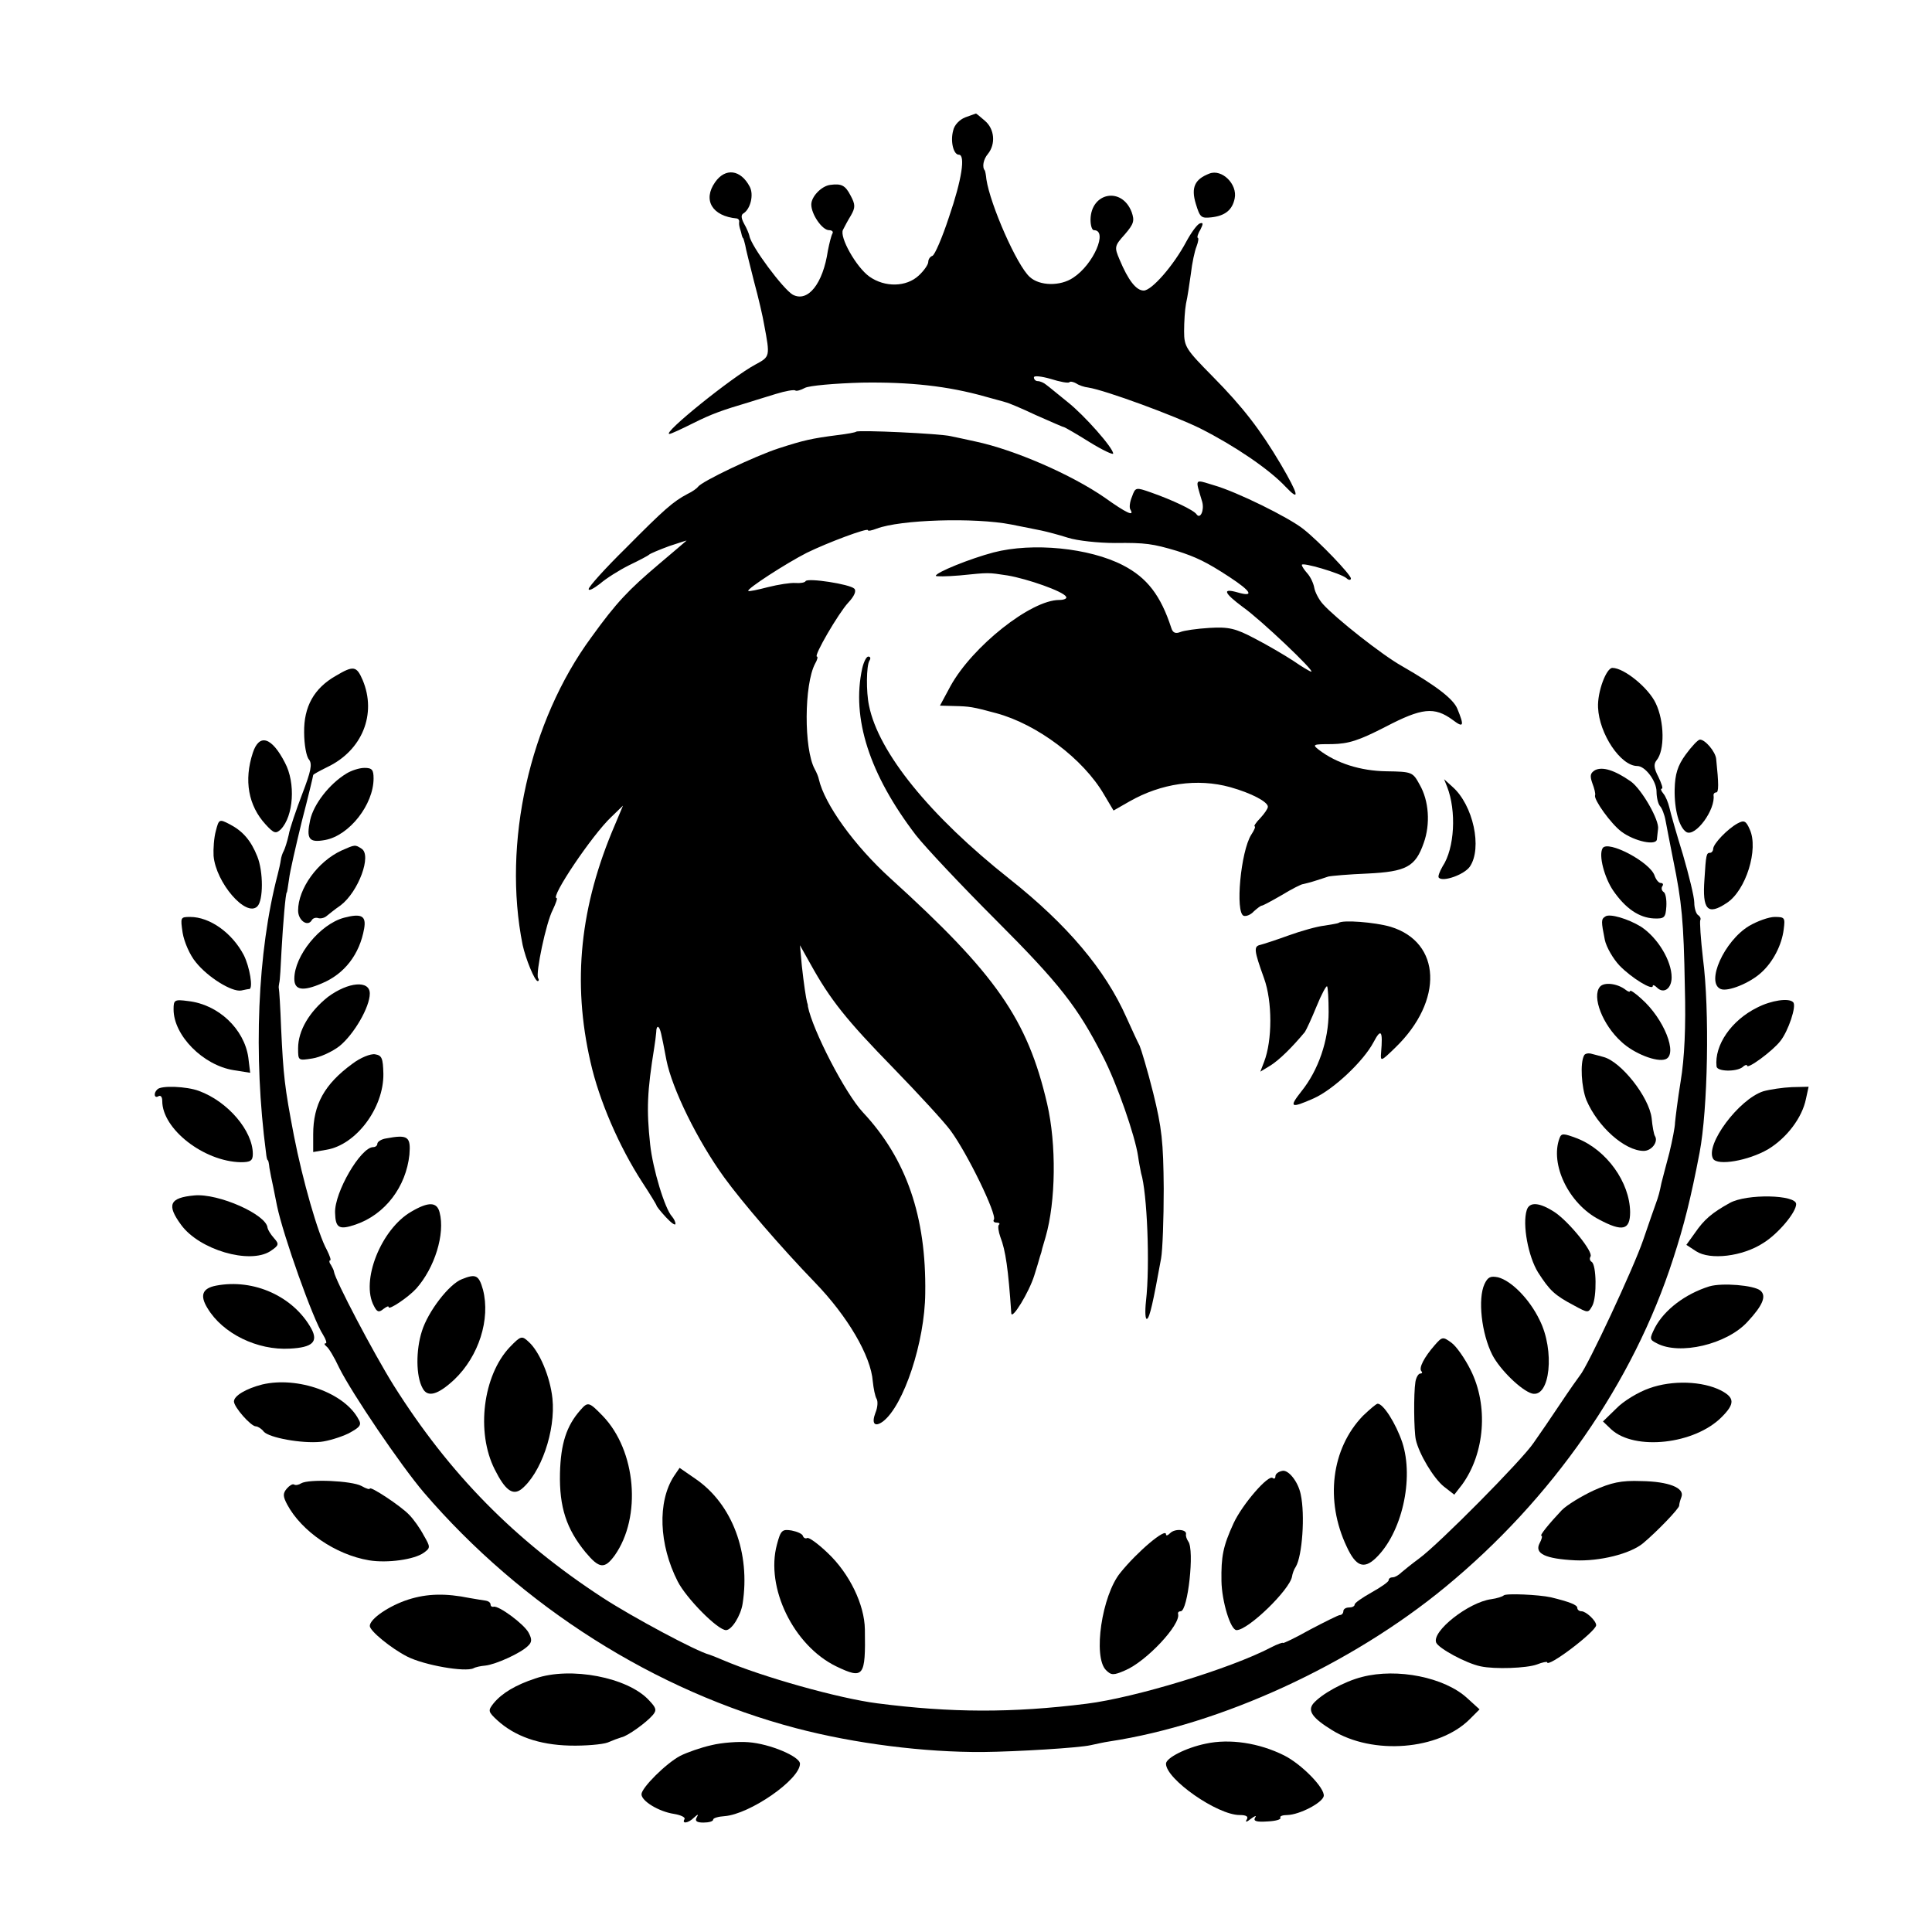 <?xml version="1.0" standalone="no"?>
<!DOCTYPE svg PUBLIC "-//W3C//DTD SVG 20010904//EN"
 "http://www.w3.org/TR/2001/REC-SVG-20010904/DTD/svg10.dtd">
<svg version="1.0" xmlns="http://www.w3.org/2000/svg"
 width="512pt" height="512pt" viewBox="0 0 512 512"
 preserveAspectRatio="xMidYMid meet">
<g transform="translate(0,512) scale(0.1,-0.1)"
fill="#000000" stroke="none">
<path d="M2558 4809 c-15 -6 -29 -20 -32 -35 -8 -29 1 -64 15 -64 18 0 8 -66
-26 -165 -18 -55 -38 -101 -44 -103 -6 -2 -11 -9 -11 -16 0 -7 -11 -23 -25
-36 -33 -31 -90 -32 -131 -3 -35 25 -80 105 -70 124 4 8 13 25 21 38 12 21 12
29 -1 53 -14 27 -24 32 -54 28 -23 -3 -50 -31 -50 -52 0 -26 29 -68 47 -68 8
0 12 -4 9 -9 -3 -5 -8 -25 -12 -45 -13 -88 -53 -138 -93 -117 -25 14 -111 129
-115 156 -1 5 -7 20 -14 32 -8 15 -9 24 -1 28 18 12 27 49 16 70 -24 46 -65
51 -92 12 -33 -47 -8 -90 58 -96 4 -1 6 -4 6 -8 -1 -5 0 -11 1 -15 1 -5 4 -12
5 -18 1 -5 3 -11 5 -12 1 -2 3 -10 5 -18 1 -8 12 -51 23 -95 12 -44 24 -96 27
-115 16 -85 16 -85 -23 -106 -62 -33 -249 -184 -228 -184 4 0 32 13 64 29 48
24 76 34 147 55 12 4 13 4 71 22 26 8 49 12 52 9 3 -2 14 1 25 7 11 6 79 12
151 14 127 2 228 -9 327 -37 24 -7 49 -13 54 -15 6 -1 42 -16 80 -34 39 -17
72 -32 75 -32 3 -1 33 -18 68 -40 34 -21 62 -34 62 -30 0 15 -76 101 -120 136
-25 20 -50 41 -57 46 -7 6 -17 10 -23 10 -5 0 -10 4 -10 10 0 5 19 3 44 -4 25
-8 47 -12 50 -9 2 3 11 1 18 -3 7 -5 22 -10 32 -11 45 -7 230 -75 298 -109 89
-45 181 -107 225 -154 39 -41 35 -22 -13 60 -54 91 -100 151 -180 232 -71 72
-76 79 -76 120 0 24 2 57 5 73 4 17 9 52 13 80 3 27 10 60 15 72 5 13 6 23 3
23 -2 0 0 10 7 21 8 16 8 20 -1 17 -7 -2 -23 -24 -36 -48 -34 -64 -92 -130
-113 -130 -20 0 -41 27 -64 82 -14 33 -14 36 14 67 24 28 26 36 18 59 -26 68
-108 52 -109 -20 0 -16 4 -28 9 -28 38 0 -1 -91 -55 -126 -34 -23 -89 -22
-115 2 -34 30 -105 192 -115 259 -1 11 -3 21 -4 23 -8 9 -4 30 8 44 21 26 18
66 -8 88 -13 11 -23 20 -24 19 -1 0 -13 -5 -28 -10z"/>
<path d="M3205 4660 c-39 -15 -49 -37 -36 -80 11 -36 14 -39 41 -36 37 4 56
20 62 50 8 38 -34 79 -67 66z"/>
<path d="M2269 3976 c-2 -2 -24 -6 -49 -9 -70 -9 -91 -14 -156 -35 -62 -20
-205 -88 -214 -102 -3 -4 -15 -13 -28 -19 -38 -20 -62 -41 -164 -144 -54 -53
-98 -102 -98 -108 0 -6 13 1 30 14 16 14 51 36 77 49 27 13 50 25 53 28 3 3
27 13 54 23 28 9 48 16 45 14 -2 -2 -35 -30 -74 -63 -79 -67 -111 -100 -178
-193 -164 -223 -236 -546 -182 -815 8 -37 32 -96 40 -96 3 0 4 4 1 8 -7 12 21
147 39 181 8 17 13 31 10 31 -18 0 94 167 145 215 l31 30 -21 -50 c-93 -216
-114 -417 -65 -630 23 -102 76 -224 137 -318 21 -32 38 -60 38 -62 0 -2 11
-16 25 -31 14 -15 25 -23 25 -17 0 5 -4 13 -9 19 -19 20 -51 126 -58 191 -10
93 -8 140 11 258 2 11 4 29 5 39 0 11 3 17 6 14 5 -5 7 -13 21 -87 15 -76 82
-213 153 -311 47 -65 151 -186 241 -279 86 -89 148 -194 153 -262 2 -19 6 -39
10 -46 4 -6 3 -23 -3 -37 -11 -29 -2 -39 20 -23 55 42 111 211 112 340 3 203
-50 356 -165 479 -47 50 -134 219 -146 281 0 4 -1 8 -2 10 -3 11 -9 51 -14 97
l-5 55 28 -50 c52 -94 95 -148 219 -275 68 -70 136 -144 152 -166 45 -61 123
-222 115 -236 -3 -4 0 -8 7 -8 7 0 10 -3 6 -6 -3 -3 -1 -18 4 -32 14 -36 21
-85 29 -202 1 -20 47 55 61 100 6 19 13 42 15 50 3 8 5 16 5 17 0 2 5 17 10
35 27 94 29 245 4 353 -52 224 -136 344 -415 597 -96 87 -175 197 -190 263 -1
6 -6 18 -11 27 -29 54 -28 224 1 279 6 10 8 19 5 19 -10 0 57 115 83 143 16
17 22 31 16 37 -12 12 -123 29 -129 20 -2 -4 -14 -6 -27 -5 -13 1 -45 -4 -73
-11 -27 -7 -50 -12 -52 -10 -5 5 100 73 155 101 55 27 162 67 162 60 0 -3 10
-1 23 4 63 24 260 30 357 11 30 -6 66 -13 80 -16 14 -3 45 -11 70 -19 25 -8
81 -14 125 -14 81 1 100 -2 164 -21 50 -16 78 -29 139 -69 58 -38 67 -54 22
-41 -42 12 -37 -1 14 -39 47 -33 192 -171 181 -171 -3 0 -25 13 -48 29 -23 15
-69 42 -102 59 -51 27 -69 31 -120 28 -33 -2 -68 -7 -77 -11 -13 -5 -20 -2
-24 11 -28 86 -64 133 -128 166 -89 46 -239 61 -343 34 -61 -16 -153 -53 -153
-62 0 -2 28 -2 63 1 80 8 74 8 127 0 53 -9 147 -42 155 -56 4 -5 -5 -9 -18 -9
-75 0 -230 -123 -288 -228 l-28 -52 37 -1 c42 -1 49 -2 112 -19 108 -29 231
-121 286 -216 l25 -42 42 24 c84 48 180 62 267 38 57 -16 100 -39 100 -52 0
-5 -9 -18 -20 -30 -12 -12 -18 -22 -15 -22 3 0 -1 -10 -9 -22 -28 -44 -43
-207 -20 -215 7 -2 19 3 27 12 9 8 18 15 21 15 3 0 27 13 53 28 26 16 52 29
56 29 4 1 18 4 30 8 12 4 29 9 37 12 8 2 55 6 104 8 103 5 127 18 149 81 18
50 14 112 -11 155 -18 33 -20 34 -88 35 -68 1 -132 21 -179 57 -18 14 -16 15
35 15 44 1 70 9 142 46 96 50 129 54 178 18 29 -22 31 -16 12 30 -11 26 -55
60 -147 113 -52 29 -176 127 -209 164 -11 12 -21 32 -23 43 -2 12 -10 29 -18
38 -8 9 -15 19 -15 23 0 8 102 -22 118 -35 6 -6 12 -6 12 -1 0 10 -84 98 -126
131 -39 31 -177 99 -237 116 -53 16 -50 20 -31 -44 6 -22 -5 -47 -15 -33 -7
11 -64 38 -121 58 -40 14 -41 14 -50 -11 -6 -14 -8 -30 -4 -35 11 -19 -12 -8
-68 32 -88 61 -239 127 -343 149 -22 5 -51 11 -65 14 -28 7 -246 17 -251 12z"/>
<path d="M2285 3349 c-29 -132 19 -281 142 -442 25 -32 120 -133 212 -225 170
-170 217 -231 283 -360 38 -73 86 -212 94 -266 2 -15 6 -35 8 -45 16 -51 24
-244 13 -339 -3 -28 -2 -50 3 -47 7 4 16 44 37 160 4 22 7 105 7 185 -1 124
-5 161 -28 254 -15 60 -32 116 -36 125 -5 9 -20 42 -35 75 -56 126 -156 245
-310 367 -211 167 -347 335 -372 459 -8 37 -7 106 1 119 4 6 3 11 -3 11 -5 0
-12 -14 -16 -31z"/>
<path d="M890 3329 c-58 -33 -85 -82 -84 -150 0 -32 6 -65 13 -72 9 -12 5 -31
-18 -91 -16 -42 -33 -91 -36 -109 -4 -18 -10 -36 -13 -42 -3 -5 -7 -16 -8 -25
-1 -8 -5 -25 -8 -37 -54 -206 -65 -480 -31 -738 1 -11 3 -20 5 -20 1 0 3 -9 4
-20 2 -11 6 -33 10 -50 3 -16 8 -39 10 -50 16 -78 96 -303 122 -342 8 -13 11
-23 7 -23 -5 0 -3 -4 2 -8 6 -4 21 -29 34 -57 34 -68 162 -257 224 -330 260
-303 614 -527 987 -625 156 -41 340 -64 495 -63 92 1 254 11 285 18 14 3 36 8
50 10 296 45 640 203 890 409 283 233 498 541 604 870 29 89 47 161 70 281 22
115 27 378 9 515 -6 52 -9 98 -7 102 2 3 0 9 -6 13 -5 3 -10 18 -10 33 0 15
-14 72 -30 127 -17 55 -33 111 -36 125 -3 13 -10 30 -16 37 -6 7 -8 13 -4 13
4 0 -1 14 -9 31 -12 23 -13 34 -5 44 22 26 21 103 -2 151 -19 41 -84 94 -115
94 -16 0 -40 -63 -38 -105 3 -70 60 -155 104 -155 21 0 51 -40 51 -68 0 -15 4
-32 9 -38 5 -5 12 -22 15 -39 3 -16 12 -63 20 -103 23 -112 28 -163 31 -337 3
-107 -1 -190 -11 -250 -8 -49 -14 -99 -15 -110 0 -11 -7 -47 -15 -80 -9 -33
-18 -69 -21 -80 -5 -25 -8 -36 -15 -55 -3 -8 -18 -51 -33 -95 -25 -74 -148
-337 -168 -360 -4 -5 -28 -39 -52 -75 -24 -36 -56 -83 -71 -104 -31 -46 -252
-269 -303 -306 -19 -14 -40 -31 -47 -37 -7 -7 -17 -13 -23 -13 -6 0 -11 -3
-11 -8 0 -4 -20 -18 -45 -32 -25 -14 -45 -28 -45 -32 0 -5 -7 -8 -15 -8 -8 0
-15 -4 -15 -10 0 -5 -4 -10 -9 -10 -4 0 -40 -18 -80 -39 -39 -22 -71 -37 -71
-35 0 2 -15 -3 -32 -12 -107 -56 -360 -133 -488 -149 -199 -25 -361 -24 -555
1 -102 13 -305 70 -410 115 -16 7 -32 13 -35 14 -33 8 -203 99 -283 151 -233
152 -406 328 -554 563 -53 85 -155 279 -158 301 0 3 -4 11 -8 18 -5 6 -5 12
-2 12 3 0 -1 12 -9 28 -23 41 -64 184 -87 302 -25 130 -28 159 -34 285 -2 55
-5 102 -6 105 -1 3 0 10 1 15 2 6 4 44 6 85 4 73 11 155 14 155 1 0 3 16 6 35
2 19 18 88 34 154 17 65 30 120 30 122 0 2 17 11 37 21 93 44 132 141 94 231
-16 37 -24 39 -71 11z"/>
<path d="M670 3125 c-24 -73 -12 -140 34 -190 22 -24 27 -25 40 -13 34 35 40
123 11 177 -35 68 -68 78 -85 26z"/>
<path d="M4467 3120 c-21 -29 -28 -51 -29 -92 -1 -54 12 -101 31 -113 24 -14
78 60 72 98 0 4 3 7 7 7 7 0 7 22 0 89 -2 19 -29 51 -43 51 -5 0 -22 -18 -38
-40z"/>
<path d="M918 3070 c-46 -28 -87 -82 -96 -123 -11 -51 -3 -61 40 -53 64 12
128 94 128 163 0 23 -4 28 -24 28 -14 0 -35 -7 -48 -15z"/>
<path d="M4227 3079 c-13 -8 -14 -15 -7 -35 5 -13 9 -28 7 -32 -3 -12 42 -75
70 -96 35 -26 93 -38 94 -20 1 8 2 20 3 27 4 23 -43 105 -72 126 -43 30 -75
40 -95 30z"/>
<path d="M3835 3035 c25 -64 20 -163 -12 -211 -8 -14 -13 -27 -10 -30 11 -12
67 8 82 29 34 49 9 164 -46 212 l-22 20 8 -20z"/>
<path d="M572 2918 c-5 -18 -7 -48 -6 -66 6 -71 86 -164 116 -134 16 16 16 92
0 132 -17 43 -39 68 -74 86 -27 14 -28 13 -36 -18z"/>
<path d="M4605 2938 c-26 -14 -65 -54 -65 -68 0 -5 -4 -10 -8 -10 -10 0 -11
-5 -15 -70 -6 -81 8 -97 59 -63 51 33 85 143 61 195 -10 23 -15 25 -32 16z"/>
<path d="M905 2866 c-63 -29 -115 -101 -115 -159 0 -26 25 -44 36 -26 3 6 11
8 17 6 6 -2 16 0 22 5 5 4 22 18 38 29 47 36 83 133 55 150 -17 11 -17 11 -53
-5z"/>
<path d="M4247 2872 c-11 -19 5 -78 28 -112 33 -48 69 -72 108 -74 28 -1 31 2
33 32 1 18 -2 35 -7 38 -5 3 -7 10 -4 15 4 5 2 9 -4 9 -5 0 -12 8 -16 19 -11
36 -125 96 -138 73z"/>
<path d="M912 2688 c-64 -17 -132 -101 -132 -162 0 -30 22 -34 73 -12 60 25
100 77 112 145 6 34 -7 41 -53 29z"/>
<path d="M4254 2691 c-11 -7 -11 -12 -1 -62 4 -19 22 -50 39 -68 32 -33 88
-67 88 -54 0 4 5 2 11 -4 18 -18 39 -3 39 27 0 44 -37 105 -81 134 -34 21 -84
36 -95 27z"/>
<path d="M484 2648 c4 -24 19 -59 35 -78 32 -40 95 -79 120 -75 9 2 19 4 22 4
10 2 1 58 -15 90 -31 59 -90 101 -142 101 -26 0 -26 -1 -20 -42z"/>
<path d="M4635 2666 c-66 -40 -115 -150 -75 -167 19 -8 78 16 108 44 31 28 54
73 59 114 4 31 3 33 -24 33 -15 0 -46 -11 -68 -24z"/>
<path d="M3547 2674 c-1 -1 -18 -4 -37 -7 -19 -2 -62 -14 -95 -26 -33 -12 -67
-23 -75 -25 -18 -4 -17 -14 10 -89 22 -61 22 -164 0 -221 l-10 -26 28 17 c23
15 55 46 90 88 4 6 18 36 31 68 13 32 26 56 28 53 2 -2 4 -33 4 -68 0 -75 -27
-154 -72 -210 -34 -43 -29 -46 32 -19 52 23 132 98 159 149 20 38 25 31 20
-28 -2 -24 0 -23 38 14 128 124 122 279 -13 320 -41 12 -128 19 -138 10z"/>
<path d="M4240 2505 c-22 -26 7 -101 57 -146 33 -31 94 -55 117 -46 33 13 -4
107 -64 160 -16 15 -30 24 -30 21 0 -4 -6 -2 -12 3 -22 17 -57 21 -68 8z"/>
<path d="M869 2478 c-49 -39 -79 -89 -79 -136 0 -33 0 -33 38 -27 20 3 53 18
72 33 38 31 80 103 80 139 0 36 -57 31 -111 -9z"/>
<path d="M460 2445 c0 -69 78 -148 159 -161 l44 -7 -5 41 c-11 75 -79 140
-159 149 -37 5 -39 3 -39 -22z"/>
<path d="M4657 2450 c-69 -34 -114 -100 -108 -156 1 -14 52 -15 69 -2 6 6 12
7 12 4 0 -11 68 39 88 65 21 26 44 94 34 103 -11 12 -58 5 -95 -14z"/>
<path d="M934 2301 c-74 -54 -104 -108 -104 -187 l0 -47 35 6 c79 13 152 111
151 201 -1 42 -4 49 -22 52 -12 2 -39 -9 -60 -25z"/>
<path d="M4198 2323 c-11 -20 -7 -85 6 -118 30 -71 102 -135 152 -135 21 0 39
24 30 39 -3 4 -7 26 -9 48 -7 56 -81 150 -128 162 -8 2 -21 6 -30 8 -9 3 -19
1 -21 -4z"/>
<path d="M417 2233 c-11 -10 -8 -25 3 -18 6 3 10 -2 10 -13 0 -74 110 -160
208 -162 26 0 32 4 32 22 0 61 -66 139 -143 167 -32 12 -100 15 -110 4z"/>
<path d="M4673 2228 c-65 -21 -155 -142 -133 -179 12 -19 93 -5 145 25 50 30
91 84 101 134 l7 32 -44 -1 c-24 -1 -58 -6 -76 -11z"/>
<path d="M4133 2104 c-26 -69 24 -174 105 -216 62 -33 82 -28 82 20 -1 79 -62
164 -140 195 -37 14 -42 14 -47 1z"/>
<path d="M1023 2103 c-13 -2 -23 -9 -23 -14 0 -5 -5 -9 -11 -9 -33 0 -103
-120 -101 -174 1 -41 11 -46 55 -31 78 27 133 100 142 185 4 48 -4 54 -62 43z"/>
<path d="M515 1952 c-66 -6 -74 -25 -35 -78 48 -66 181 -105 236 -70 24 16 24
19 10 35 -9 10 -16 22 -17 27 -2 35 -130 92 -194 86z"/>
<path d="M4584 1932 c-47 -26 -68 -44 -92 -79 l-23 -32 26 -17 c37 -24 123
-14 178 22 39 24 87 81 87 103 0 25 -131 28 -176 3z"/>
<path d="M1090 1909 c-80 -46 -135 -184 -99 -250 8 -16 13 -18 25 -8 8 6 14 9
14 5 0 -9 52 26 73 49 49 55 77 145 62 202 -7 28 -29 29 -75 2z"/>
<path d="M4046 1913 c-12 -38 4 -123 30 -165 31 -48 43 -60 96 -88 37 -20 37
-20 48 0 12 23 11 108 -2 116 -5 3 -6 9 -3 14 8 12 -56 91 -94 117 -41 27 -68
29 -75 6z"/>
<path d="M1224 1730 c-34 -13 -90 -86 -106 -138 -16 -50 -16 -119 2 -151 13
-25 40 -18 84 23 65 62 96 160 76 238 -11 39 -19 43 -56 28z"/>
<path d="M3934 1717 c-18 -39 -8 -131 21 -188 21 -40 77 -94 105 -102 48 -12
61 114 20 195 -27 56 -75 104 -110 113 -20 4 -27 1 -36 -18z"/>
<path d="M573 1713 c-37 -7 -44 -26 -23 -60 40 -67 132 -112 218 -107 60 3 76
18 57 53 -47 85 -152 133 -252 114z"/>
<path d="M4530 1711 c-64 -20 -119 -62 -144 -109 -15 -30 -15 -32 5 -42 60
-32 185 -3 240 57 41 44 51 69 34 83 -17 14 -101 21 -135 11z"/>
<path d="M1351 1550 c-71 -75 -90 -225 -40 -324 27 -54 47 -70 70 -53 52 41
92 155 83 241 -6 57 -34 124 -63 150 -18 17 -21 16 -50 -14z"/>
<path d="M3802 1555 c-28 -32 -43 -61 -35 -69 3 -3 2 -6 -3 -6 -5 0 -11 -10
-13 -22 -5 -32 -4 -129 1 -153 8 -37 47 -103 75 -125 l27 -21 21 27 c60 83 70
209 22 304 -15 30 -38 63 -51 72 -22 16 -24 16 -44 -7z"/>
<path d="M695 1451 c-43 -11 -75 -30 -75 -45 0 -15 45 -66 58 -66 5 0 15 -6
21 -14 14 -16 100 -32 151 -27 19 2 52 12 73 22 32 17 36 23 27 38 -37 70
-161 114 -255 92z"/>
<path d="M4371 1441 c-29 -10 -69 -34 -88 -54 l-35 -34 22 -21 c62 -57 221
-40 293 33 35 35 34 51 -2 70 -49 25 -129 28 -190 6z"/>
<path d="M1538 1383 c-37 -42 -52 -89 -54 -167 -2 -90 17 -148 68 -210 36 -43
50 -45 77 -8 72 102 57 278 -32 370 -36 37 -39 38 -59 15z"/>
<path d="M3612 1368 c-84 -87 -101 -225 -43 -347 24 -52 45 -60 76 -31 70 66
103 211 71 308 -17 50 -50 102 -65 102 -4 0 -21 -15 -39 -32z"/>
<path d="M1786 1208 c-44 -68 -40 -181 10 -279 23 -45 106 -129 128 -129 15 0
39 38 44 70 21 134 -27 264 -125 331 l-42 29 -15 -22z"/>
<path d="M3398 1222 c-10 -2 -18 -8 -18 -14 0 -6 -3 -8 -7 -5 -11 11 -81 -70
-104 -120 -28 -61 -33 -88 -32 -153 1 -54 24 -130 40 -130 31 0 141 107 147
142 1 7 5 19 10 26 17 28 25 137 13 192 -7 34 -33 66 -49 62z"/>
<path d="M798 1189 c-6 -4 -15 -6 -19 -3 -4 2 -12 -3 -19 -11 -11 -13 -10 -21
1 -42 38 -71 128 -133 217 -148 49 -8 120 2 145 20 18 13 18 15 0 46 -10 19
-27 43 -39 55 -23 24 -104 77 -104 69 0 -3 -10 0 -22 7 -26 14 -140 19 -160 7z"/>
<path d="M4223 1170 c-32 -15 -70 -38 -84 -52 -34 -36 -60 -68 -54 -68 3 0 1
-9 -5 -20 -14 -27 15 -41 94 -45 65 -3 146 17 180 45 36 30 96 92 96 100 0 5
3 15 6 23 9 24 -34 41 -107 42 -53 2 -79 -4 -126 -25z"/>
<path d="M2059 1027 c-31 -114 44 -268 157 -323 73 -35 78 -28 76 98 -1 66
-41 148 -98 202 -26 25 -51 43 -55 40 -4 -2 -9 0 -11 5 -1 6 -15 12 -30 15
-25 4 -29 1 -39 -37z"/>
<path d="M3101 1057 c-6 -6 -11 -8 -11 -3 0 18 -76 -46 -121 -102 -49 -60 -73
-223 -38 -258 14 -14 20 -14 50 -1 56 23 149 122 141 150 -1 4 2 7 7 7 19 0
37 163 20 185 -4 6 -7 14 -6 19 3 13 -29 16 -42 3z"/>
<path d="M1082 881 c-50 -16 -102 -51 -102 -70 0 -13 56 -59 99 -81 45 -23
154 -42 176 -31 5 3 19 6 31 7 28 3 94 33 113 52 11 10 11 18 2 35 -12 23 -80
73 -93 69 -5 -1 -8 2 -8 6 0 5 -6 9 -12 10 -7 1 -26 4 -43 7 -64 13 -113 12
-163 -4z"/>
<path d="M3985 892 c-3 -3 -18 -8 -33 -10 -60 -8 -158 -85 -146 -115 6 -15 79
-55 118 -63 37 -8 122 -5 149 5 15 6 27 8 27 6 0 -17 129 81 130 98 0 12 -27
37 -39 37 -6 0 -11 4 -11 9 0 8 -21 16 -70 28 -32 7 -119 11 -125 5z"/>
<path d="M1419 672 c-52 -17 -89 -39 -111 -66 -15 -19 -15 -22 10 -45 46 -42
110 -65 192 -67 41 -1 86 3 100 8 14 6 30 12 37 14 16 3 66 39 83 59 11 13 9
19 -10 39 -56 61 -208 90 -301 58z"/>
<path d="M3610 676 c-48 -12 -109 -46 -130 -71 -15 -19 -2 -38 50 -70 108 -67
283 -53 365 29 l26 26 -33 30 c-60 55 -185 80 -278 56z"/>
<path d="M1885 495 c-27 -6 -64 -19 -82 -28 -38 -20 -103 -85 -103 -102 0 -18
46 -46 86 -52 18 -3 31 -9 28 -14 -8 -13 10 -11 25 4 11 10 13 10 7 0 -5 -9 1
-13 18 -13 14 0 26 3 26 8 0 4 14 8 30 9 67 5 200 97 200 139 0 19 -80 53
-137 57 -26 2 -70 -1 -98 -8z"/>
<path d="M3195 499 c-53 -11 -105 -38 -105 -53 0 -41 136 -136 195 -136 18 0
24 -4 19 -12 -5 -8 0 -7 11 2 11 8 16 10 11 3 -5 -9 3 -12 33 -10 21 1 37 5
34 10 -2 4 6 7 19 7 32 1 92 32 96 50 4 21 -59 85 -105 108 -66 33 -144 45
-208 31z"/>
</g>
</svg>
